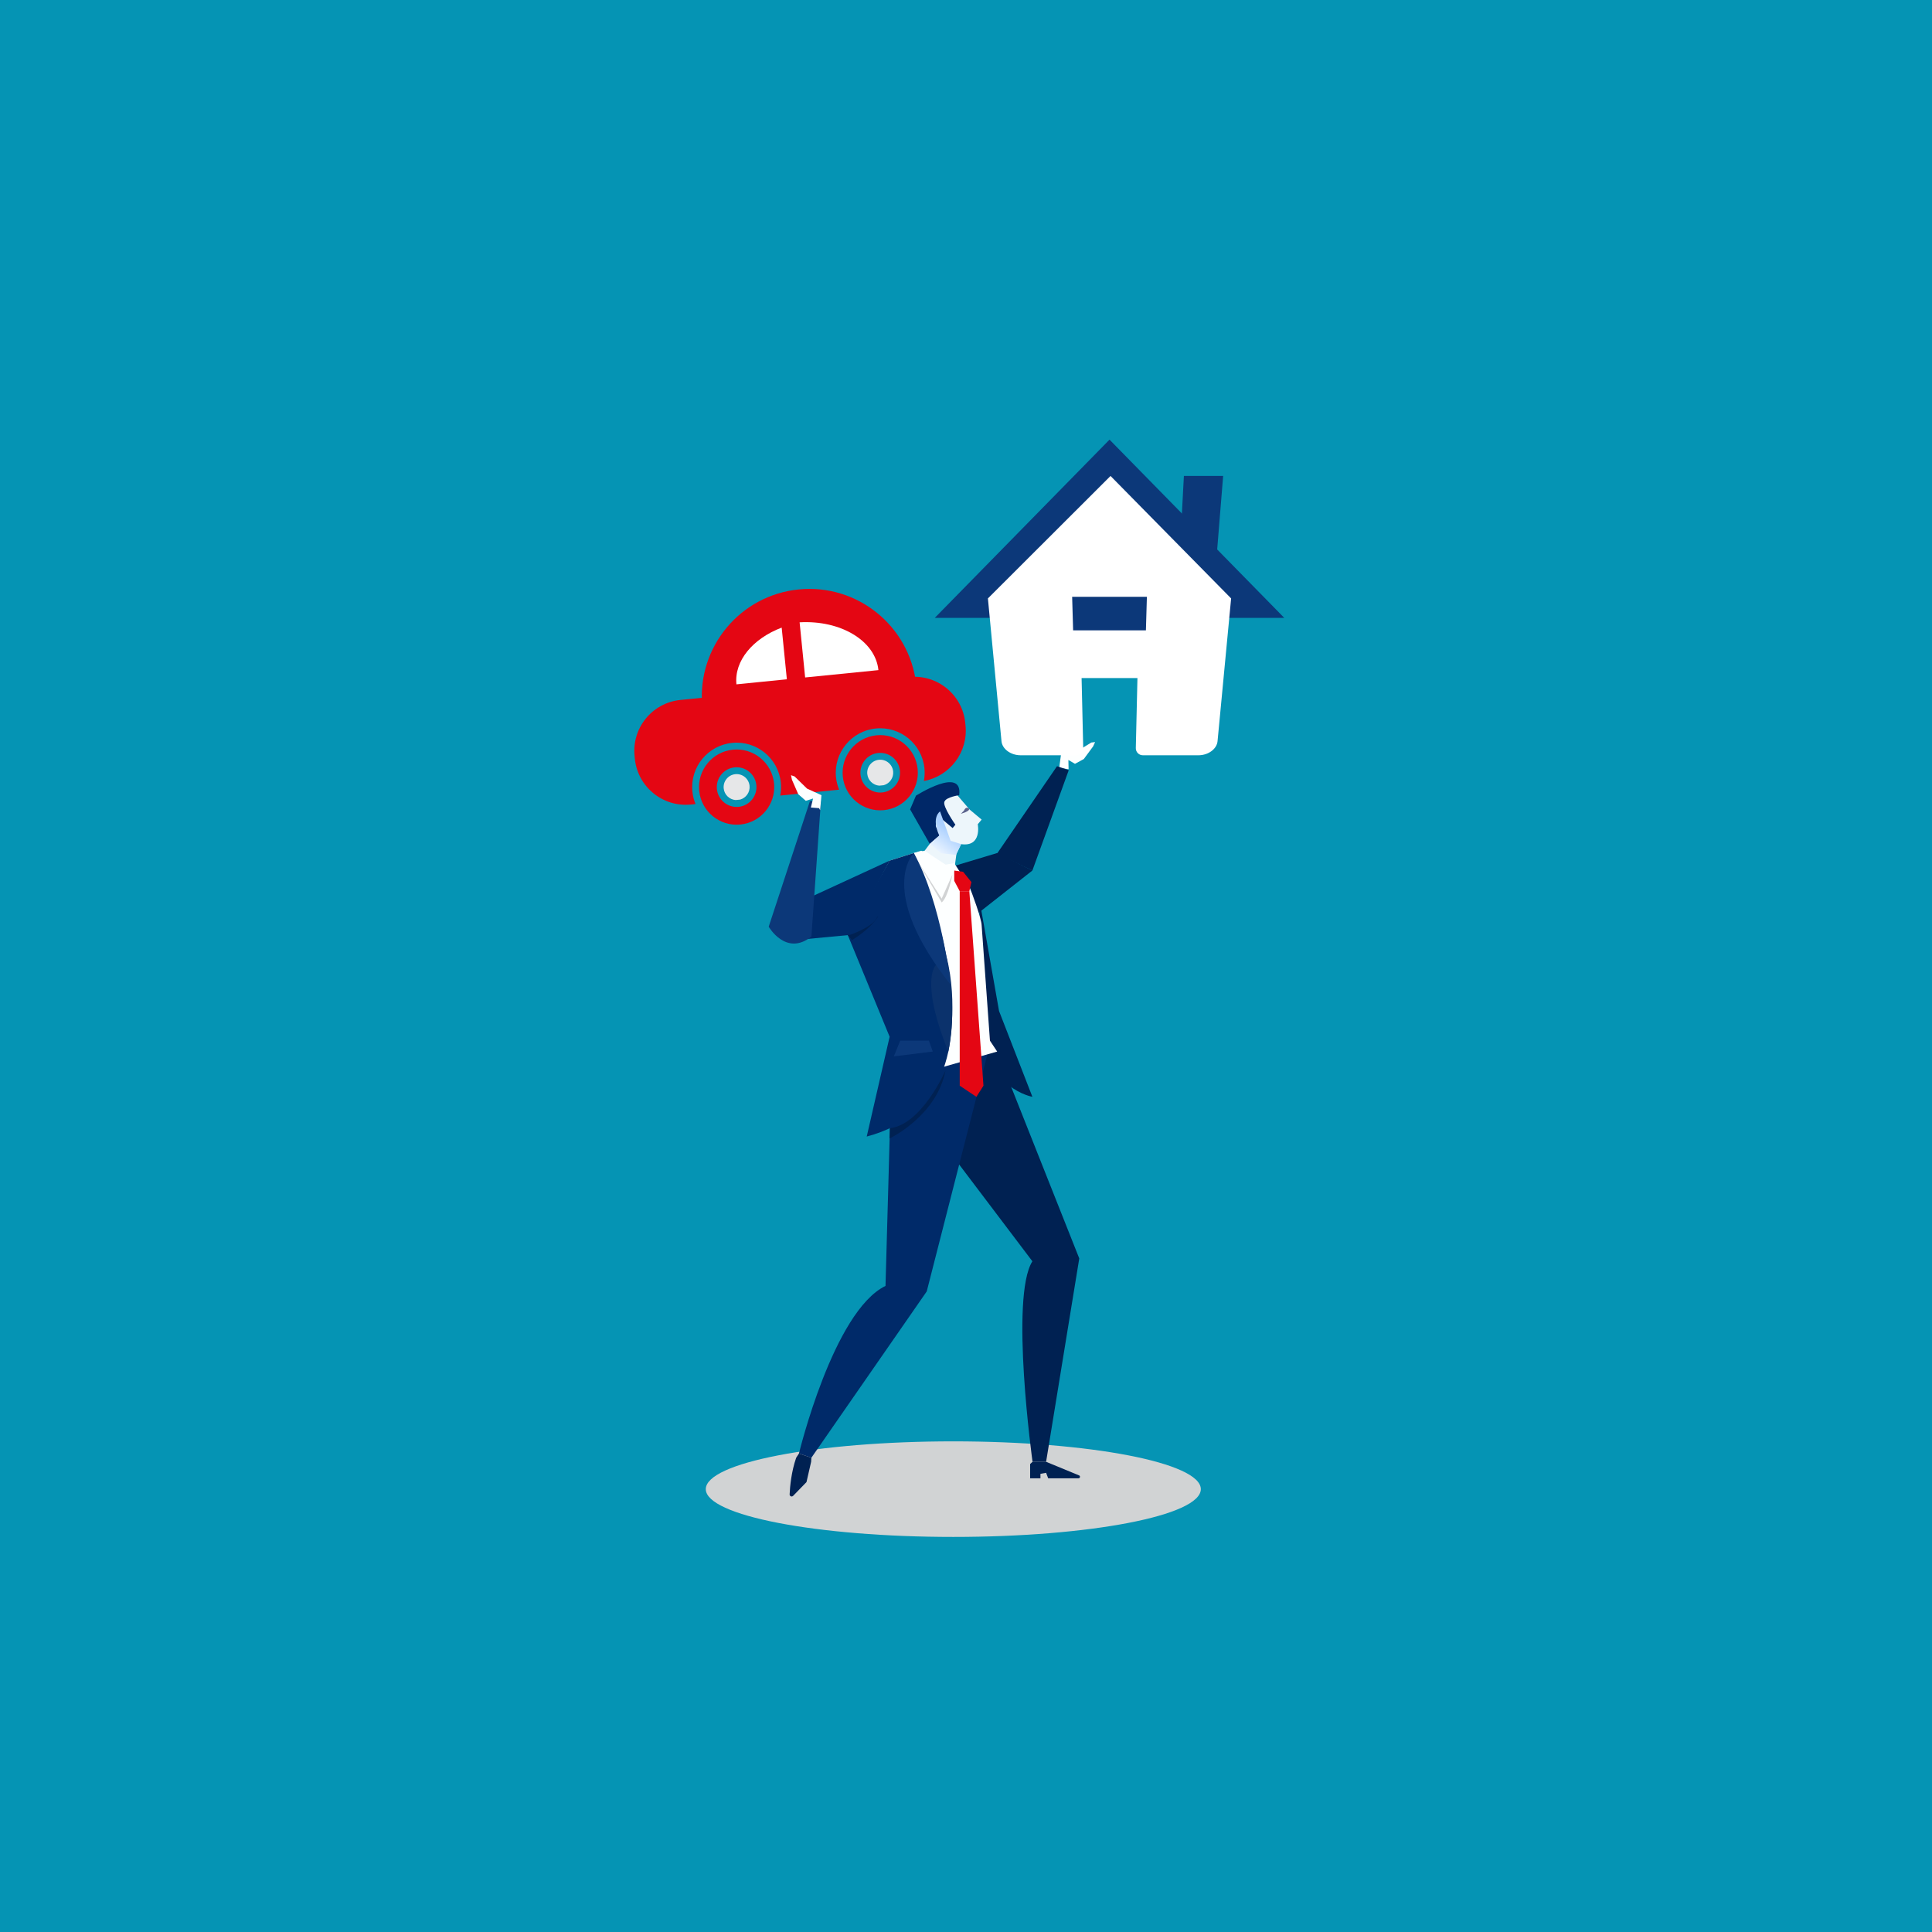 <?xml version="1.0" encoding="iso-8859-1"?>
<!-- Generator: Adobe Illustrator 25.2.0, SVG Export Plug-In . SVG Version: 6.00 Build 0)  -->
<svg version="1.1" id="Layer_1" xmlns="http://www.w3.org/2000/svg" xmlns:xlink="http://www.w3.org/1999/xlink" x="0px" y="0px"
	 viewBox="0 0 800 800" style="enable-background:new 0 0 800 800;" xml:space="preserve">
<g>
	<rect style="fill:#0594B4;" width="800" height="800"/>
</g>
<g>
	<ellipse style="fill:#D1D3D4;" cx="394.745" cy="616.621" rx="102.491" ry="19.786"/>
	<path style="fill:#002152;" d="M412.909,435.436l33.991,85.655l-13.733,84.213h-5.614c0,0-9.448-68.155-0.067-83.034
		l-39.078-51.654C388.409,470.616,391.134,427.155,412.909,435.436z"/>
	<path style="fill:#002152;" d="M405.339,371.263l8.346,47.383l13.802,35.517c0,0-19.093-3.316-20.509-27.982L405.339,371.263z"/>
	<polygon style="fill:#002152;" points="392.061,359.497 412.909,353.219 427.487,360.465 395.793,385.393 	"/>
	<path style="fill:#002A69;" d="M409.397,434.436l-25.656,100.31l-47.761,68.864l-5.157-1.722c0,0,14.225-58.91,35.848-69.419
		l2.358-84.353L409.397,434.436z"/>
	<path style="fill:#002152;" d="M433.168,605.304l13.644,5.62c0.636,0.262,0.449,1.208-0.239,1.208h-12.546l-0.859-2.276
		l-2.342,0.427v1.849h-4.267v-5.904l0.996-0.925H433.168z"/>
	<path style="fill:#002152;" d="M335.873,605.304l-1.92,8.393l-5.533,5.701c-0.542,0.558-1.491,0.152-1.454-0.624
		c0.149-3.188,0.7-9.375,2.72-15.162l1.138-1.722l5.157,1.722L335.873,605.304z"/>
	<g>
		<path style="fill:#EDF6FB;" d="M394.435,326.977l7.095,8.265l4.946,4.135l-1.608,1.923c0,0,1.866,9.495-6.891,8.244l-1.932,3.986
			l-0.925,6.934l-10.363-2.365l-3.847-3.216l4.089-5.451C385,349.432,389.476,331.234,394.435,326.977z"/>
		<path style="fill:#002868;" d="M397.183,329.274c0,0-5.227,0.712-6.12,2.62c-0.893,1.908,4.552,9.605,4.552,9.605l-1.148,1.374
			l-4.818-4.027c0,0-3.408,1.819-1.663,4.211l2.204,1.842L385,349.432l-8.141-14.274l2.416-5.683
			C379.275,329.476,398.751,317.048,397.183,329.274z"/>
		
			<linearGradient id="SVGID_1_" gradientUnits="userSpaceOnUse" x1="1802.031" y1="-175.336" x2="1789.008" y2="-175.844" gradientTransform="matrix(-0.641 0.767 0.767 0.641 1675.068 -915.435)">
			<stop  offset="0" style="stop-color:#FFFFFF"/>
			<stop  offset="1" style="stop-color:#AAD0FF"/>
		</linearGradient>
		<path style="fill:url(#SVGID_1_);" d="M397.977,349.544l-4.349-1.391l-4.377-12.151c0,0-3.786,2.365-0.315,9.993l-2.375,2.074
			L385,349.432l4.672,3.905l6.195,0.646L397.977,349.544z"/>
		<path style="fill:#5B628C;" d="M401.201,334.801c0,0-1.23-1.137-2.035,0.855l-1.288,1.301
			C397.877,336.957,401.936,335.906,401.201,334.801z"/>
	</g>
	<path style="fill:#FDFFFF;" d="M395.121,357.418l-3.632,0.617l-10.024-5.778l-13.087,4.104l-16.501,30.78l18.889,43.836
		l-1.737,17.14l5.37-1.722l38.511-10.96l-2.994-4.519l-3.439-47.822c-0.041-2.597-4.135-13.826-5.186-16.201L395.121,357.418z"/>
	<polygon style="fill:#002A69;" points="368.377,356.361 330.823,373.672 329.116,389.288 351.876,387.141 	"/>
	<polyline style="fill:#FDFFFF;" points="438.476,318.763 439.321,312.576 445.742,311.235 451.892,307.461 453.45,307.283 
		452.647,309.048 448.779,314.304 445.121,316.281 442.399,314.687 442.476,318.522 439.1,318.041 	"/>
	<path style="fill:#002A69;" d="M378.395,353.219c0,0,46.433,99.954-19.5,117.397l9.482-41.322l-17.341-42.126l17.341-30.807
		L378.395,353.219z"/>
	<polygon style="fill:#E40613;" points="395.121,360.465 398.819,360.997 402.233,365.253 401.38,369.015 397.397,369.015 
		395.121,364.74 	"/>
	<polygon style="fill:#E40613;" points="401.38,369.015 407.234,449.569 404.307,454.163 397.397,449.569 397.397,369.015 	"/>
	<path style="fill:#0C3879;" d="M335.98,387.825l3.947-56.088h-4.552l-17.07,51.984C318.305,383.721,325.456,396.173,335.98,387.825
		z"/>
	<polygon style="fill:#FDFFFF;" points="395.121,360.465 389.924,372.093 378.395,353.219 382.854,352.257 	"/>
	<path style="fill:#D1D3D4;" d="M379.162,355.297l10.762,16.796l4.432-9.918c0,0-1.739,9.403-4.432,11.497L379.162,355.297z"/>
	<path style="fill:#0B326C;" d="M387.581,399.554c0,0-6.959,6,5.099,35.881c0,0,4.258-19.866-0.764-39.263L387.581,399.554z"/>
	<path style="fill:#0C3879;" d="M378.395,353.219c0,0-15.741,15.317,15.249,54.555C393.644,407.774,390.096,374.438,378.395,353.219
		z"/>
	<g>
		<g>
			<polygon style="fill:#0C3879;" points="531.789,255.849 459.427,182.045 387.066,255.849 			"/>
			<polygon style="fill:#0C3879;" points="503.07,239.119 487.993,239.119 490.224,197.088 506.478,197.088 			"/>
		</g>
		<path style="fill:#FFFFFF;" d="M459.851,197.088l-50.779,50.706l5.624,59.134c0.307,3.231,3.85,5.818,7.916,5.818h22.767
			c1.771,0,3.194-1.457,3.153-3.227l-0.67-28.751h23.13l-0.675,28.998c-0.038,1.635,1.277,2.981,2.913,2.981h23.013
			c4.066,0,7.609-2.587,7.916-5.818l5.624-59.134L459.851,197.088z"/>
		<polygon style="fill:#0C3879;" points="474.497,261.023 444.358,261.023 443.952,247.119 474.903,247.119 		"/>
	</g>
	<path style="fill:#002152;" d="M351.876,387.141c0,0,8.78-2.991,10.914-6.645c2.133-3.653,0.29,2.391-9.989,8.792l-1.765-2.12"/>
	<polygon style="fill:#0C3879;" points="372.766,430.889 384.624,430.889 386.253,435.422 370.11,437.428 	"/>
	<path style="fill:#002152;" d="M368.496,467.151l-0.119,4.257c0,0,19.453-9.229,23.111-28.074
		C391.489,443.334,381.669,465.723,368.496,467.151z"/>
	<g>
		<path style="fill:#E40613;" d="M306.572,341.418c-8.545,0.856-16.193-5.399-17.049-13.944
			c-0.856-8.545,5.399-16.193,13.944-17.049c8.545-0.856,16.193,5.399,17.049,13.944
			C321.371,332.914,315.116,340.562,306.572,341.418z M304.201,317.751c-4.505,0.451-7.803,4.484-7.352,8.989
			c0.451,4.505,4.484,7.803,8.989,7.352c4.505-0.451,7.803-4.484,7.352-8.989C312.738,320.598,308.706,317.3,304.201,317.751z"/>
		<path style="fill:#E6E7E8;" d="M310.372,325.386c-0.296-2.952-2.938-5.113-5.89-4.817c-2.952,0.296-5.113,2.938-4.817,5.889
			c0.264,2.633,2.395,4.631,4.947,4.824l1.867-0.187C308.943,330.4,310.636,328.018,310.372,325.386z"/>
		<path style="fill:#E40613;" d="M376.491,280.344l-94.755,9.493c-11.646,1.167-20.142,11.554-18.975,23.2l0.113,1.127
			c1.167,11.646,11.554,20.142,23.2,18.975l1.934-0.194c-0.669-1.618-1.12-3.358-1.303-5.189
			c-1.012-10.098,6.381-19.137,16.479-20.148c10.098-1.012,19.137,6.381,20.148,16.479c0.183,1.83,0.087,3.625-0.248,5.344
			l24.384-2.443c-0.669-1.619-1.12-3.358-1.303-5.189c-1.012-10.098,6.381-19.137,16.479-20.148
			c10.098-1.012,19.137,6.381,20.148,16.479c0.181,1.802,0.089,3.569-0.233,5.265c10.743-1.97,18.352-11.889,17.244-22.949
			l-0.113-1.127C398.525,287.672,388.137,279.177,376.491,280.344z"/>
		<path style="fill:#E6E7E8;" d="M369.833,319.428c-0.296-2.952-2.938-5.113-5.89-4.817c-2.952,0.296-5.113,2.938-4.817,5.889
			c0.264,2.633,2.395,4.631,4.947,4.823l1.867-0.187C368.404,324.443,370.097,322.061,369.833,319.428z"/>
		<path style="fill:#E40613;" d="M366.033,335.461c-8.545,0.856-16.193-5.399-17.049-13.944
			c-0.856-8.545,5.399-16.193,13.944-17.049c8.545-0.856,16.193,5.399,17.049,13.944
			C380.832,326.957,374.577,334.605,366.033,335.461z M363.662,311.794c-4.505,0.451-7.803,4.484-7.352,8.989
			c0.451,4.505,4.484,7.804,8.989,7.352c4.505-0.451,7.803-4.484,7.352-8.989C372.2,314.641,368.167,311.343,363.662,311.794z"/>
		<path style="fill:#E40613;" d="M379.368,283.215c-2.821-24.094-24.445-41.566-48.675-39.138
			c-24.23,2.428-41.959,23.842-39.944,48.016L379.368,283.215z"/>
		<g>
			<g>
				<path style="fill:#FFFFFF;" d="M323.677,259.881c-11.875,4.491-19.719,13.706-18.739,23.491l20.883-2.092L323.677,259.881z"/>
				<path style="fill:#FFFFFF;" d="M333.391,280.521l30.339-3.039c-1.219-12.165-15.628-20.764-32.626-19.79L333.391,280.521z"/>
			</g>
		</g>
	</g>
	<polygon style="fill:#002152;" points="427.487,360.465 442.542,318.913 437.695,317.26 412.798,353.545 	"/>
	<polyline style="fill:#FDFFFF;" points="339.609,335.49 340.15,329.269 334.182,326.545 329.017,321.508 327.536,320.99 
		327.93,322.889 330.544,328.868 333.675,331.603 336.682,330.649 335.76,334.373 339.16,334.648 	"/>
</g>
</svg>
